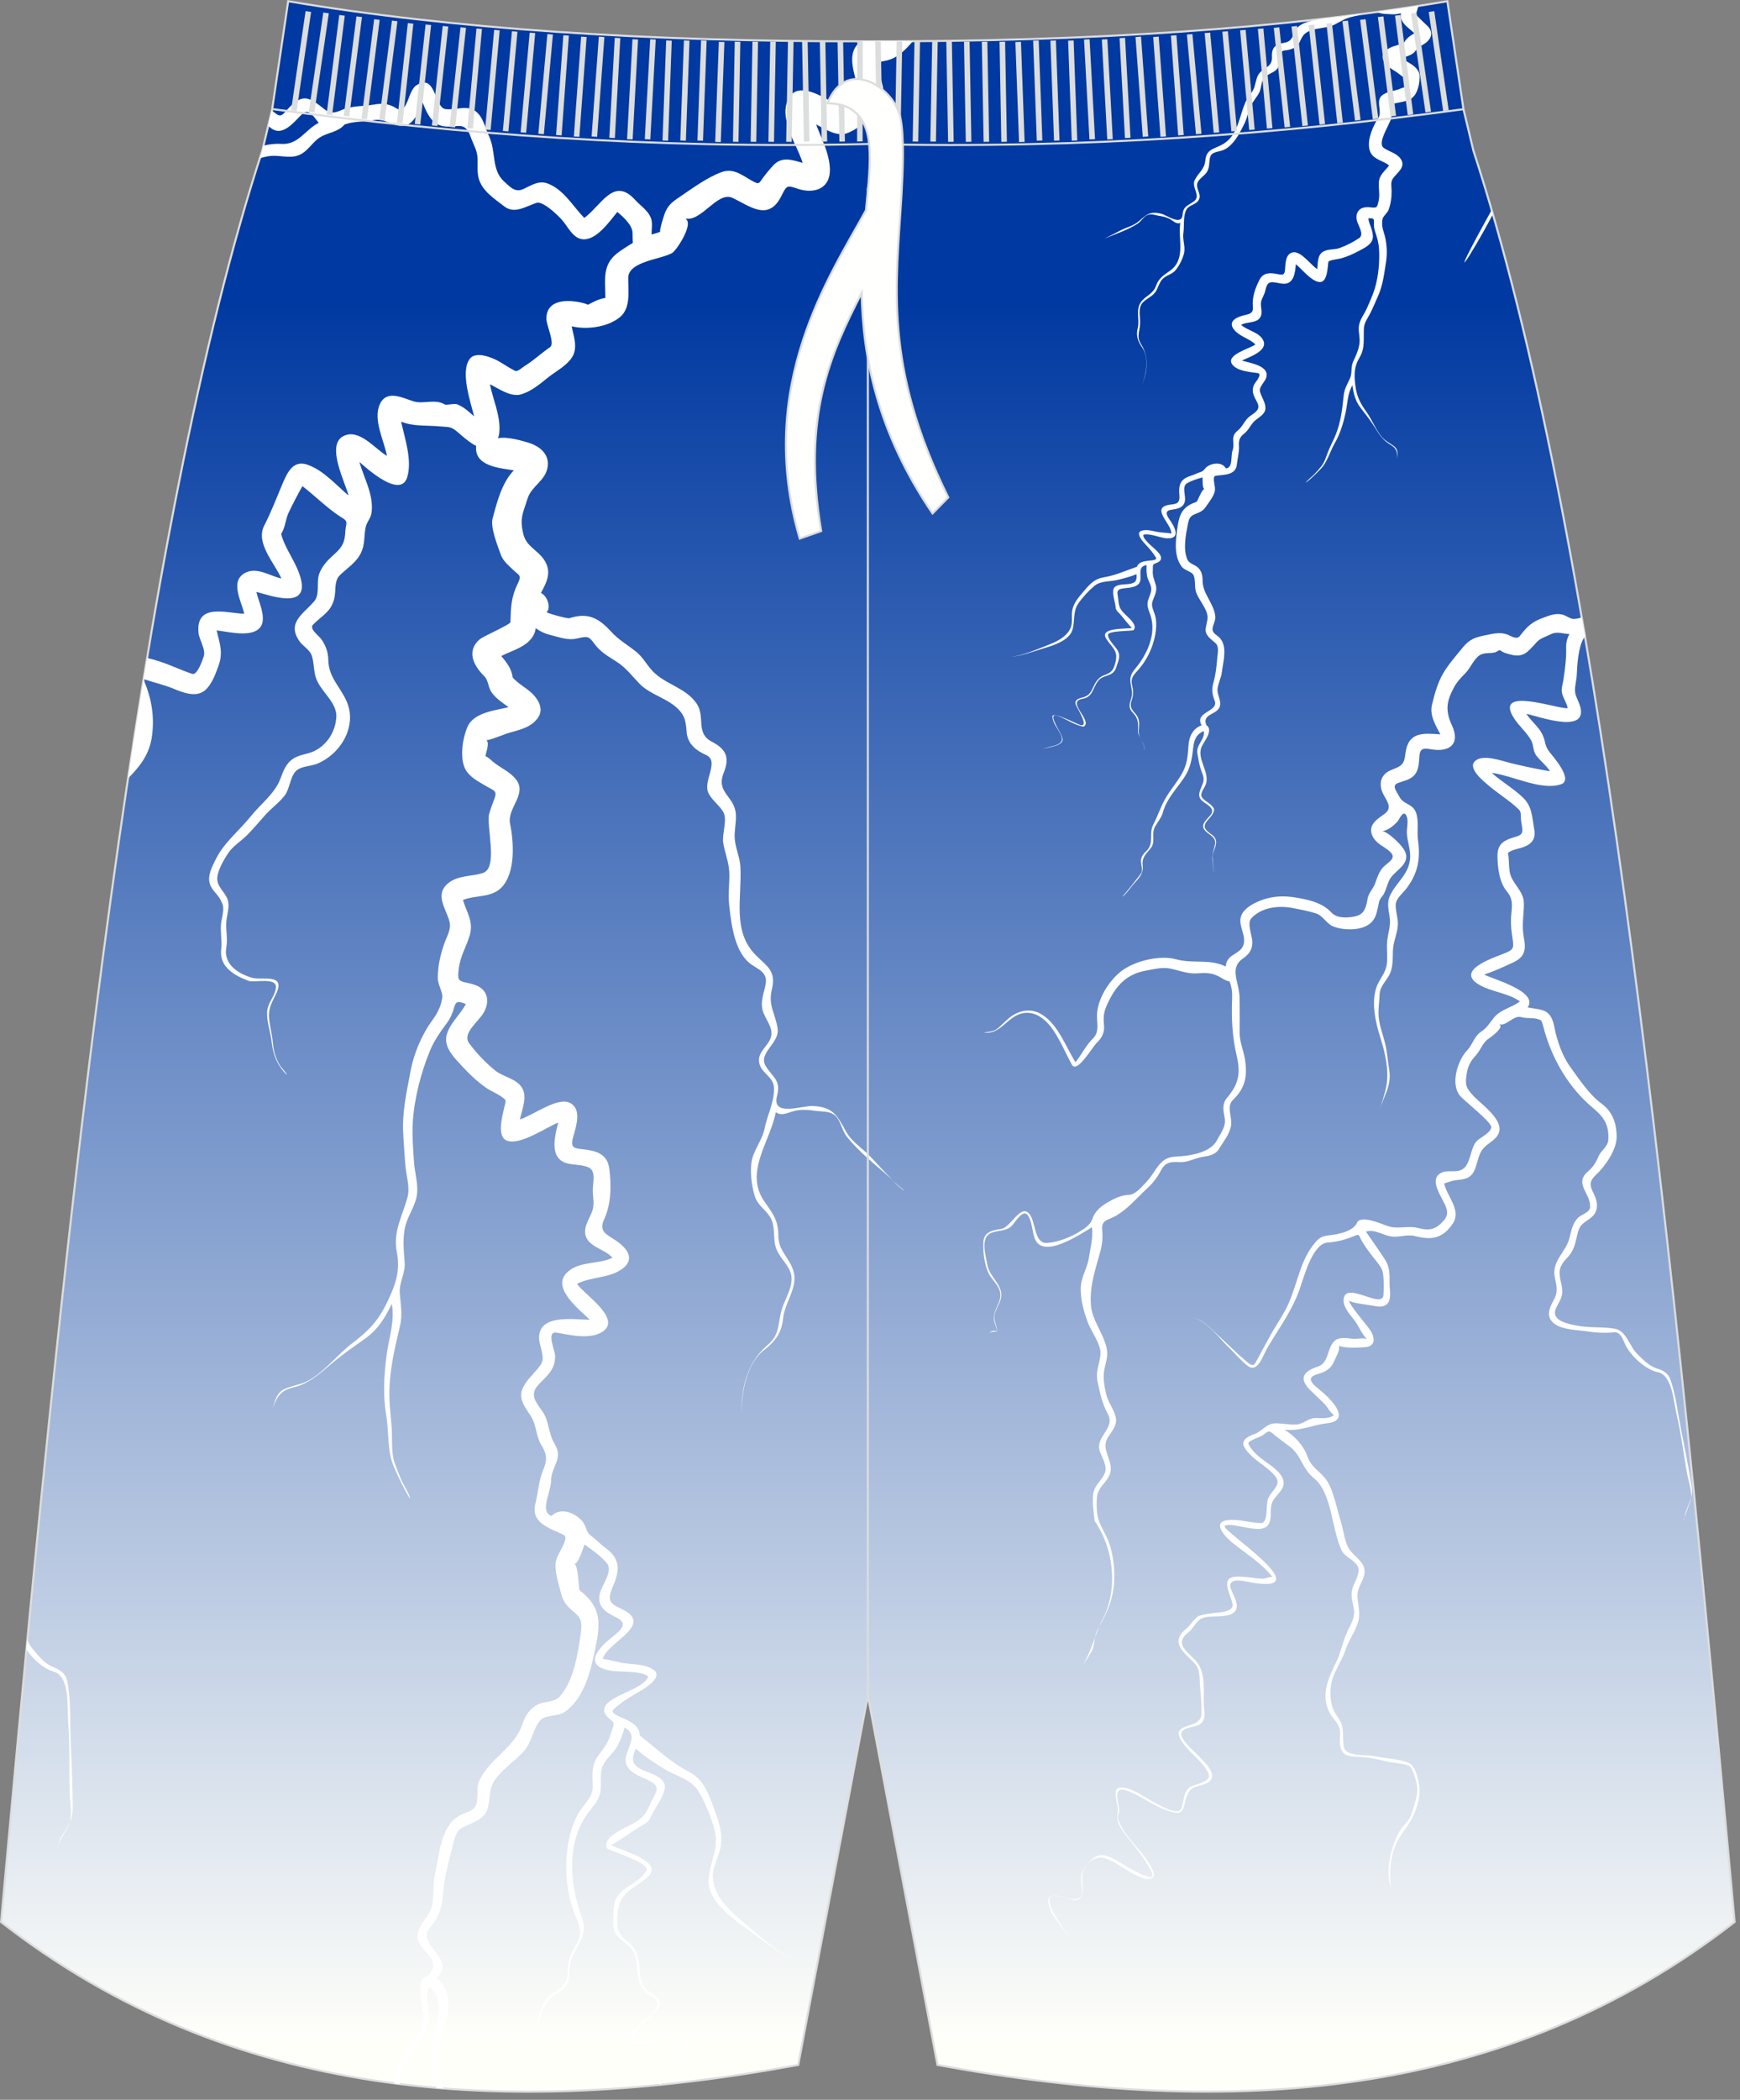 <?xml version="1.0" encoding="utf-8"?>
<!-- Generator: Adobe Illustrator 16.0.0, SVG Export Plug-In . SVG Version: 6.00 Build 0)  -->
<!DOCTYPE svg PUBLIC "-//W3C//DTD SVG 1.1//EN" "http://www.w3.org/Graphics/SVG/1.1/DTD/svg11.dtd">
<svg version="1.1" id="图层_1" xmlns="http://www.w3.org/2000/svg" xmlns:xlink="http://www.w3.org/1999/xlink" x="0px" y="0px"
	 width="340px" height="410px" viewbox="0 0 340 410" enable-background="new 0 0 340 410" xml:space="preserve">
<rect width="100%" height="100%" fill="#808080" stroke="none"/>
<linearGradient id="SVGID_1_" gradientUnits="userSpaceOnUse" x1="169.539" y1="348.913" x2="169.539" y2="9.265" gradientTransform="matrix(1 0 0 -1 0.04 407.842)">
	<stop  offset="0" style="stop-color:#0039A1"/>
	<stop  offset="1" style="stop-color:#FFFFFA"/>
</linearGradient>
<path fill="url(#SVGID_1_)" stroke="#DCDDDD" stroke-width="0.4" stroke-miterlimit="22.926" d="M285.97,21.34l1.78,7.42l0.15,0.62
	c0,0,0,0.01,0,0.01c24.15,74.1,37.89,201.84,50.22,336.78l0.83,9.11c-44.78,34.83-98.29,38.47-155.77,27.91l-13.6-72.15l-13.6,72.15
	C98.5,413.76,44.99,410.12,0.21,375.29l0.83-9.11C13.37,231.23,27.1,103.49,51.26,29.4c0,0,0-0.01,0-0.01l0.15-0.62l1.77-7.42
	l0-0.01l3.13-21.1c31.77,5.38,69.7,7.9,113.26,7.83c43.55,0.07,81.49-2.45,113.25-7.83L285.97,21.34L285.97,21.34z"/>
<g>
	<g>
		<path fill="#FFFFFF" d="M127.31,45.79c0.02-0.89,0.15-1.82,0.04-2.59c-0.27-1.85-2.17-2.95-3.27-4.2
			c-4.14-4.54-6.52,1.03-9.9,3.55c-2.22-2.24-3.99-5.49-7.09-6.69c-1.79-0.7-3.17,0.29-4.8,1.04c-1.68,0.77-2.6-0.4-3.81-1.49
			c-2.49-2.25-1.51-5.79-2.91-8.79c-0.1-0.22-0.2-0.44-0.29-0.67c-1.27-0.1-2.54-0.21-3.8-0.32c0.18,0.29,0.35,0.67,0.51,1.14
			c0.43,1.28,1.18,2.44,1.3,3.82c0.12,1.39-0.12,2.8,0.23,4.17c0.64,2.54,3.17,4.09,5.02,5.54c2,1.56,4.21-0.01,6.29-0.69
			c1.25-0.4,4.04,2.29,4.94,3.28c1.2,1.33,2.22,3.8,4.26,3.84c2.63,0.06,5.06-3.47,6.6-5.35c1.09,0.92,2.92,2.54,2.96,4.04
			c0.02,0.74,0.02,1.39,0.07,2.02c-0.85,0.48-1.67,1.02-2.48,1.58c-2.34,1.6-2.99,3.34-2.95,6.12c0.02,1.01,0.03,2.02,0.06,3.03
			c-1.16,0.16-2.38,0.78-3.42,1.35c0.04-0.23-8.03-2.63-8.11,2.65c-0.02,1.35,1.75,4.91,0.72,5.61c-1.72,1.18-3.18,2.6-4.97,3.69
			c-0.44,0.27-1.39,1.2-1.87,0.94c-1.13-0.56-2.16-1.29-3.26-1.91c-1.21-0.67-4.37-2-5.56-0.46c-1.97,2.53,0.2,8.64,0.82,11.26
			c-1.02-0.9-2.04-1.87-3.33-2.36c-0.6-0.23-2.03,0.26-2.44,0.01c-1.88-1.1-4.15-0.01-6.02-0.57c-1.96-0.58-5.27-2.45-6.63,0.55
			c-1.38,3.05,0.86,7.15,1.39,10.08c-2.33-1.31-5.42-5.48-8.56-3.83c-3.39,1.78,0.47,9.16,1.06,11.58c-2.5-2.11-4.8-4.83-7.92-5.98
			c-2.78-1.03-3.94,1.21-4.97,3.64c-1.14,2.71-2.26,5.63-3.6,8.23c-1.76,3.4,2.14,7.43,3.36,10.31c-2.08-0.45-4.57-2.18-6.78-1.24
			c-3.55,1.51-0.96,5.74-0.48,8.12c-3.26-0.06-9.51-2.24-8.93,3.71c0.14,1.45,1.49,3.27,1.01,4.66c-0.31,0.9-1.28,3.67-2.24,3.37
			c-2.21-0.69-5.69-2.48-8.81-3.09c-0.23,1.36-0.45,2.72-0.68,4.1c1.92,0.66,3.83,1.07,5.73,1.84c1.76,0.72,4.48,1.88,6.25,0.36
			c1.33-1.14,2-3.05,2.6-4.66c1.02-2.76,0.29-4.37-0.32-7.04c2.05,0.24,4.64,0.9,6.73,0.42c4.11-0.95,1.58-5.51,1.03-7.94
			c2.53,0.64,10.06,3.48,8.75-2.3c-0.74-3.28-3.03-5.78-3.91-9c0.83-1.29,0.85-2.89,1.5-4.25c0.8-1.67,1.75-3.48,2.66-5.1
			c2.19,1.69,4.17,3.65,6.41,5.27c0.49,0.36,0.99,0.7,1.51,1.01c1.12,0.69,0.54,1.14,0.48,2.43c-0.11,2.3-0.57,3.16-2.25,4.66
			c-1.18,1.05-2.28,2.19-2.86,3.73c-0.62,1.63,0.19,3.98-0.97,5.37c-2.06,2.44-5.42,4.13-2.93,7.77c0.75,1.1,2.11,1.66,2.5,3.04
			c0.41,1.41,0.29,2.91,0.81,4.32c0.92,2.54,4.06,4.63,3.93,7.43c-0.14,2.88-1.85,5.58-4.42,6.75c-1.29,0.59-2.7,0.61-3.94,1.39
			c-1.56,0.99-2,2.51-2.65,4.16c-1.08,2.72-3.87,4.84-5.65,7.07c-2.26,2.82-5.23,5.13-6.87,8.39c-0.71,1.41-1.68,3.21-1.2,4.82
			c0.42,1.43,1.77,2.19,2.28,3.57c0.75,1.15,0.1,2.85-0.06,4.11c-0.21,1.71,0.21,3.4,0.01,5.17c-0.4,3.45,2.63,5.11,5.29,6.12
			c1.22,0.46,5.74-0.83,5.4,1.46c-0.2,1.35-1.19,2.44-1.57,3.73c-0.56,1.9,0.47,4.5,0.69,6.4c0.33,2.79,1,4.79,3.01,6.77
			c0.08-0.22-1.09-1.43-1.26-1.69c-0.9-1.38-1.34-2.99-1.48-4.67c-0.14-1.67-0.64-3.25-0.74-4.93c-0.11-1.84,0.7-3.05,1.45-4.66
			c1.83-3.96-2.94-2.42-4.83-3.01c-2.69-0.83-5.55-2.6-4.96-5.93c0.31-1.75-0.13-3.26,0-4.97c0.1-1.44,0.71-2.88,0.28-4.29
			c-0.43-1.4-1.83-2.31-2.03-3.8c-0.21-1.57,1.27-4.06,2.12-5.33c0.95-1.43,2.51-2.33,3.7-3.53c1.26-1.27,2.41-2.66,3.61-4
			c1.17-1.29,2.72-2.38,3.76-3.77c1.04-1.39,1.06-4.08,2.52-5.02c1.12-0.72,2.64-0.65,3.85-1.16c1.37-0.58,2.64-1.48,3.68-2.6
			c2.36-2.52,3.43-6.14,2.11-9.35c-1.21-2.94-3.6-4.8-3.67-8.23c-0.03-1.61-0.47-2.8-1.33-4.07c-0.52-0.76-2.47-2.05-1.65-2.89
			c1.85-1.88,3.75-2.58,4.23-5.56c0.22-1.37-0.07-3.03,1.02-4.1c1.44-1.4,3.19-2.45,4.11-4.34c0.78-1.6,0.59-3.18,0.88-4.86
			c0.23-1.28,1.06-1.76,1.21-3.15c0.37-3.48-1.51-6.59-2.4-9.76c1.37,1.22,8.02,7.25,9.34,3.01c1.03-3.33-0.49-7.69-1.18-10.87
			c2.43,0.99,5.05,0.67,7.63,0.93c1.64,0.16,2.04-0.06,3.33,1.04c0.98,0.84,1.95,1.71,3.04,2.4c0.21,0.13,0.43,0.25,0.65,0.34
			c-0.02,0.24-0.02,0.51,0,0.8c0.27,3.34,5.04,3.58,7.37,4c-2.33,2.38-3.29,6.2-4.15,9.4c-0.47,1.74,0.99,5.31,1.57,6.97
			c0.46,1.33,1.5,2.13,2.44,3.05c1.13,1.1,1.73,1,0.95,2.59c-1.33,2.71-1.38,4.58-1.47,7.61c0.09,0.44-5.28,2.74-6.03,3.39
			c-2.66,2.31-1.1,5.17,0.85,7.11c0.97,0.96,0.75,2.22,1.55,3.3c0.87,1.18,2.12,1.99,3.27,2.81c-2.47,0.64-6.78,0.98-8.03,3.84
			c-1.04,2.39-1.69,6.79-0.05,8.87c1.04,1.32,2.58,2.04,3.97,2.87c1.2,0.71,1.92,0.73,1.35,2.27c-0.36,1-0.77,1.98-1.04,3.01
			c-0.61,2.33,1.84,10.53-1.21,11.52c-2.21,0.71-4.91,0.43-6.83,2.03c-2.68,2.23-0.33,5.03,0.29,7.47c0.38,1.51-0.49,2.81-0.99,4.22
			c-0.79,2.21-1.31,4.52-1.3,6.86c0,1.07,1,2.86,0.9,3.64c-0.23,1.77-0.97,3.18-2,4.59c-1.99,2.72-3.58,6.44-4.2,9.78
			c-0.78,4.22-1.74,8.29-1.44,12.56c0.16,2.15,0.24,4.32,0.47,6.46c0.2,1.84,0.85,3.87,0.35,5.74c-0.98,3.61-2.86,6.7-2.09,10.62
			c0.72,3.64-0.2,6.34-1.81,9.71c-1.82,3.81-3.65,5.68-6.92,8.17c-2.93,2.23-5.83,6.08-9.1,7.54c-1.34,0.6-2.79,0.76-4.12,1.38
			c-1.55,0.73-1.8,2.25-2.32,3.76c1.03-2.62,1.64-3.49,4.31-4.15c2.51-0.62,4.58-2.29,6.55-4.01c2.22-1.94,4.56-3.56,6.96-5.25
			c2.71-1.91,4.02-4,5.48-6.99c0.61,3.45-0.56,6.58-1.02,10.03c-0.52,3.92-0.73,7.87-0.07,11.72c0.54,3.16,0.17,6.97,1.43,9.9
			c0.95,2.2,1.98,4.41,3.23,6.42c0.16-0.4-1.45-3.07-1.66-3.55c-0.49-1.17-0.99-2.35-1.39-3.56c-0.59-1.77-0.44-3.88-0.5-5.74
			c-0.07-2.32-0.44-4.6-0.49-6.93c-0.1-4.82,0.96-9.32,2.08-14c0.53-2.23,0.09-4.24-0.06-6.45c-0.13-1.99,1.1-3.78,0.96-5.86
			c-0.16-2.31-0.39-4.04-0.03-6.38c0.39-2.48,1.8-4.06,2.33-6.36c0.52-2.26-0.33-4.71-0.48-6.95c-0.17-2.54-0.38-5.2-0.23-7.76
			c0.26-4.5,1.63-9.81,3.37-13.98c0.83-2,2.06-3.73,3.34-5.45c0.64-0.86,1.07-1.88,1.35-2.92c0.4-1.5,0.97-1.19,2.3-0.73
			c-1.06,2.13-3.21,3.78-3.77,6.17c-0.54,2.35,1.56,4.35,2.9,5.83c1.51,1.66,3.24,3.3,5.09,4.54c0.66,0.44,3.68,1.78,3.56,2.47
			c-0.31,1.79-2.12,6.95,0.37,7.72c2.66,0.82,7.45-2.6,9.92-3.57c-0.84,3.13-1.75,7.26,2.04,8.03c1.22,0.25,2.53,0.21,3.71,0.65
			c1.75,0.65,0.98,3.01,0.99,4.55c0.01,1.86,0.48,2.73-0.29,4.53c-0.51,1.16-1.32,2.45-1.21,3.77c0.23,2.75,3.91,3.1,5.34,4.86
			c-2.78,1.38-6.79,0.56-9.07,3.09c-2.74,3.04,2.89,7.24,4.65,9.02c-2.91,0.01-10-1.25-9.92,3.58c0.02,1.44,1.26,3.72,0.4,5.07
			c-1.15,1.8-3.04,3.05-3.75,5.14c-0.65,1.89,0.86,3.61,1.77,5.06c1.12,1.8,0.94,3.84,2.04,5.63c1.12,1.82,1.16,2.9,0.31,4.95
			c-0.83,1.99-0.97,4.38-1.49,6.49c-0.96,3.9,3,4.79,5.57,6.11c1.12,0.57-1.18,3.62-1.42,4.68c-0.67,1.82,0.45,4.97,0.88,6.74
			c0.43,1.79,1.3,2.6,2.6,3.69c1.51,1.26,1.51,2.24,1.21,4.31c-0.56,3.84-1.33,8.9-3.94,11.98c-1.12,1.32-2.96,1-4.39,1.68
			c-1.59,0.76-2.51,2.22-3.06,3.9c-1.49,4.54-6.35,6.58-8.39,10.95c-0.6,1.28-0.24,2.9-0.49,4.25c-0.31,1.69-1.82,1.85-3.11,2.46
			c-3.94,1.84-4.25,7.81-5.08,11.62c-0.43,1.96-0.14,3.95-0.51,5.91c-0.39,2.06-2.06,3.17-2.7,5.08c-1.35,3.99,5.15,4.95,1.99,8.72
			c-3.13,0.96-0.99,6.24-0.98,8.1c0.02,4.63-5.84,7.64-5.81,12.21c0,0.24,0.03,0.52,0.08,0.81c0.35,0.04,0.69,0.09,1.04,0.13
			c-0.03-0.77-0.04-1.53,0.12-2.22c0.32-1.37,1.46-2.38,2.23-3.49c1.1-1.59,2.02-3.29,2.92-5c1.5-2.85-0.92-5.67,0.56-8.26
			c2.18,1.9,2.08,4.22,1.4,7.09c-0.92,3.92-1.45,6.99-0.49,10.91c0.14,0.58,0.3,1.15,0.46,1.72c0.44,0.04,0.88,0.07,1.33,0.11
			c-0.23-0.9-0.44-1.81-0.61-2.74c-0.68-3.74,0.07-6.76,1.11-10.39c0.9-3.16,0.71-6.41-1.86-8.45c4.15-3.79-4.05-6.41-1.33-9.72
			c1.66-2.01,2.4-3.67,2.58-6.32c0.2-3.07,0.94-5.83,1.7-8.81c0.35-1.37,0.66-3.77,2.05-4.5c1.83-0.96,4.51-1.5,5.07-3.96
			c0.52-2.29,0.15-3.9,1.74-5.88c1.54-1.91,3.59-3.25,5.23-5.05c1.65-1.79,1.74-4.22,3.2-6.03c0.91-1.13,3.5-0.77,4.78-1.65
			c3.8-2.6,5.09-7.86,5.97-12.14c0.92-4.43,1.41-7.65-1.94-10.74c-1.18-1.09-1.12-0.54-1.26-2.35c-0.03-0.37-0.25-3.88-0.89-3.68
			c0.9-0.1,1.7-2.98,2.04-3.82c1.5,1.06,3.11,2.18,4.33,3.6c1.4,1.63-1.04,4.34-1.38,6.17c-0.51,2.74,1.71,3.68,3.58,4.64
			c2.38,1.34-0.34,2.98-1.69,4.12c-2.94,2.49-4.39,5.11-0.14,6.04c2.14,0.46,5.94-0.1,7.75,1.19c-0.27,1.61-4.85,3.27-6.03,3.94
			c-0.93,0.53-2.56,1.31-2.57,2.63c-0.01,0.81,0.66,1.42,1.21,1.83c1.09,0.83,0.49,1.23,0.15,2.57c-0.54,2.08-1.48,3.03-2.68,4.74
			c-1.32,1.89-0.89,3.86-0.93,5.98c-0.04,1.91-1.53,3.1-2.49,4.56c-1.36,2.08-2.08,4.77-2.42,7.2c-0.62,4.41-0.13,9.11,1.47,13.14
			c0.79,1.99,1.58,3.51,0.32,5.6c-1.2,2.01-1.74,3.27-1.78,5.63c-0.03,2.03-0.96,2.88-2.58,3.85c-1.85,1.11-2.52,2.51-3,4.63
			c-0.38,1.68-0.89,2.58-2.06,3.75c-0.74,0.74-2.62,2.26-2.1,3.52c-0.56-1.91,3.4-4.13,3.98-5.83c1-2.93,1.25-4.46,4.02-6.03
			c3.16-1.79,1.41-4.44,2.73-7.13c1.56-3.19,2.97-4.32,1.63-8.02c-2.2-6.1-2.9-14.19,1.39-19.92c0.82-1.1,1.76-2.05,2.22-3.4
			c0.61-1.78-0.04-3.6,0.49-5.37c0.47-1.58,2.01-2.64,2.85-4c0.71-1.16,1.18-2.6,1.56-3.89c2.65,1.45,0.76,3.45,0.26,5.74
			c-0.55,2.52,2.28,3.6,3.97,4.35c3.28,1.46,1.94,2.21,0.71,5c-1.26,2.86-2.34,3.16-4.94,4.51c-1.17,0.61-4.35,2.15-3.4,4.02
			c0.94,0.61,8.32,2.82,7.69,4.23c-0.73,1.63-3.08,2.8-4.41,3.8c-2.34,1.78-2.01,3.78-2.08,6.6c-0.09,3.43,3.36,3.51,4.24,6.2
			c1.02,3.11-0.26,6.13,3.01,7.84c5.19,2.71-6.22,6.45-3.65,9.39c3.28,0.42,6.41-0.85,9.67-1c2.84-0.13,0.3,2.38-0.72,3.49
			c-1.11,1.19-2.49,2.19-3.41,3.56c-0.49,0.73-0.41,1.4-0.02,2.02l0.22-0.02c-0.46-0.78-0.41-1.69,0.64-2.88
			c1.55-1.75,4.01-3.11,4.91-5.43c0.73-1.87-8.81,0.04-10.03,0c-3.35-0.1,3.03-5.44,3.84-6.46c1.06-1.34,0.03-2.31-1.08-3
			c-1.82-1.15-2.27-2.17-2.46-4.44c-0.18-2.14-0.45-4.16-2.14-5.53c-2.15-1.74-2.5-2.74-2.18-5.73c0.46-4.29,2.85-4.47,5.74-6.93
			c3.85-3.27-5.47-5.36-7.08-6.43c0.23,0.17,4.82-3.01,5.31-3.31c0.75-0.45,1.99-0.95,2.36-1.82c0.77-1.81,2.31-3.63,2.8-5.49
			c0.77-2.35-2.36-3.18-3.82-3.81c-2.36-1.02-2.85-1.89-1.77-4.36c1.66,1.5,3.65,2.79,5.54,3.96c2.21,1.38,5.35,2.01,6.76,4.42
			c1.29,2.21,2.48,5.1,3.13,7.61c0.86,3.35-0.92,6.17-1.18,9.48c-0.35,4.35,4.83,7.82,7.82,9.96c2.77,1.99,5.71,4.44,8.85,5.76
			c-3.73-1.72-7.31-5.08-10.45-7.76c-3.4-2.89,1.09,0.93,0,0c-2.38-2.02-5.08-4.6-5.38-8.07c-0.19-2.23,1.06-3.94,1.47-6.06
			c0.43-2.21-0.09-4.37-0.83-6.37c-1.31-3.53-2.04-6.67-5.41-8.44c-3.67-1.93-6.35-4.58-9.55-7.07c0.03-1.8-1.7-2.63-3-3.25
			c-0.5-0.24-2.98-1.04-2.09-1.85c1.38-1.25,3.06-2.33,4.66-3.24c1.06-0.6,5.23-2.96,3.15-4.46c-1.5-1.04-3.44-1.03-5.19-1.22
			c-1.6-0.17-3.19-0.75-4.76-0.9c0.89-3.37,10.52-6.73,3.45-9.88c-2.33-1.04-2.5-1.86-1.4-4.4c1.42-3.29,1.27-5.36-1.49-7.39
			c-0.99-0.72-1.82-1.64-2.81-2.36c-1.09-0.81-0.8-1.61-1.59-2.68c-1.27-1.73-4.33-3.05-6.15-1.21c-2.39-0.82-0.09-4.75-0.1-6.77
			c0-2.93,2.52-4.38,0.68-7.36c-1.23-2-1-4.31-2.32-6.22c-1.31-1.9-2.69-3.34-0.72-5.38c1.63-1.7,3.2-2.87,3.16-5.54
			c-0.02-1.03-1.8-4.88,0.29-4.52c2.56,0.45,6.71,1.44,9.1-0.27c3.62-2.58-4-7.41-5.11-9.27c2.7-1.37,5.96-1.06,8.52-2.7
			c3.12-2,1.27-4.29-1.03-5.82c-1.77-1.18-3.3-1.66-2.17-4.13c1.39-3.05,1.4-6.58,0.98-9.84c-0.34-2.65-2.21-3.36-4.42-3.69
			c-2.32-0.34-3.35-0.02-2.58-2.69c0.63-2.17,1.6-5.35-0.73-6.48c-2.44-1.18-7.29,2.54-9.74,3.25c0.47-2.1,1.67-4.75,0.15-6.56
			c-1.29-1.54-3.48-1.77-5-3.01c-1.89-1.54-3.62-3.35-5.08-5.33c-1.36-1.85,1.7-4.08,2.77-5.79c1.11-1.78,1.15-3.94-0.66-5.11
			c-0.75-0.48-1.63-0.7-2.49-0.87c-1.89-0.36-1.85-0.71-1.63-2.71c0.28-2.51,1.43-4.19,2.13-6.52c0.82-2.75-0.59-4.52-1.31-6.94
			c2.38-0.98,5.56-0.4,7.53-2.44c2.82-2.93,2.39-8.94,1.68-12.43c-0.64-3.12,3.49-5.82,1.1-8.75c-1.2-1.47-2.97-2.17-4.4-3.34
			c-0.46-0.37-0.94-0.92-1.52-1.12c0.18-0.97,0.88-2.73,0.13-3.15c0.19,0.24,3.79-1.19,4.2-1.32c2.08-0.64,4.35-0.98,5.83-2.88
			c1.65-2.12-0.36-4.52-1.95-5.68c-1-0.73-2.05-1.4-2.88-2.34c-0.19-1.67-1.22-3-2.24-4.18c2.15-1.13,5.25-1.8,6.41-4.28
			c0.17-0.38,0.28-0.77,0.34-1.17c0.85,0.64,1.85,1.1,2.76,1.31c1.83,0.43,3.4,1.14,5.34,0.7c1.9-0.43,2.22-0.55,3.36,1.04
			c1.17,1.62,2.74,2.48,4.36,3.52c1.81,1.17,2.93,2.69,4.4,4.23c2.38,2.49,6.49,3.03,8.42,6c0.71,1.09,0.75,2.54,0.87,3.83
			c0.34,2.12,1.94,3.33,3.7,4.1c2.9,1.26-0.76,5.18,0.6,7.62c0.74,1.33,2.02,2.2,2.8,3.5c0.91,1.5-0.25,4.26,0.01,6.01
			c0.28,1.89,1.07,3.69,1.18,5.61c0.13,2.19-0.27,4.31-0.02,6.52c0.44,3.9,1.06,9.49,4.46,11.76c1.39,0.92,3.04,1.56,2.69,3.66
			c-0.31,1.86-1.1,3.38-0.58,5.28c0.43,1.58,2.07,3.25,1.64,5.03c-0.48,1.98-2.93,3.06-2.27,5.41c0.48,1.71,2.46,2.42,2.77,4.18
			c0.22,1.27-0.14,2.74-0.48,3.96c-0.4,1.43-0.99,2.86-1.27,4.32c-0.46,2.43-2.34,4.5-2.61,6.84c-0.23,2.05,0.06,4.51,0.65,6.43
			c0.58,1.88,2,2.53,2.97,4.06c0.96,1.5,0.71,3.31,0.94,5.04c0.32,2.41,2.03,3.49,2.96,5.51c1.14,2.49-0.89,5.21-1.58,7.57
			c-0.88,3-0.25,4.81-2.88,7.04c-3.89,3.3-5.15,8.44-4.96,13.43c-0.08-4.18,0.93-9.92,4.42-12.59c2.12-1.63,3.41-3.37,3.68-6.15
			c0.3-3.14,2.98-6.05,2.01-9.26c-0.82-2.73-2.96-3.83-2.95-7.02c0.01-2.93-1.21-4.38-2.73-6.57c-3.96-5.68,1.1-11.55,2.25-17.42
			c1.06,0.89,2.53,0.03,3.65-0.24c1.44-0.35,2.91-0.2,4.33,0.02c1.1,0.11,2.35,0.04,3.31,0.67c1.36,0.88,1.53,2.99,2.5,4.23
			c2.49,3.2,6.02,5.86,9,8.54c-1.42-1.41-2.79-2.87-4.14-4.35c-1.55-1.71-3.72-2.94-4.89-5.01c-0.79-1.4,1.06,1.87,0,0
			c-1.79-3.17-2.47-4.84-6.49-5.06c-2.12-0.12-8.16,2.24-7.04-1.99c0.81-3.08-0.84-3.57-2.21-5.82c-1.54-2.54,2.7-4.42,2.33-7.24
			c-0.38-2.93-1.9-4.5-1.14-7.65c0.9-3.73-0.9-4.51-3.11-6.73c-4.71-4.72-2.7-11.25-3.03-17.3c-0.1-1.85-0.95-3.56-1.1-5.42
			c-0.13-1.56,0.31-3.13,0.23-4.7c-0.2-3.74-3.99-4.23-2.38-8.23c1.31-3.25,0.2-4.73-2.38-6.08c-3.19-1.67-1.15-4.83-2.93-7.43
			c-2.13-3.12-6.18-3.73-8.62-6.36c-1.2-1.29-1.86-2.7-3.27-3.81c-1.63-1.29-3.37-2.29-4.8-3.85c-2.43-2.65-4.49-3.82-8.17-2.63
			c-0.38,0.12-4.39-0.98-4.44-1.19c0.9-0.79,0.17-3.2-1.12-3.73c1.2-2.22,2.2-4.21,0.57-6.57c-1.29-1.87-3.42-2.53-4-4.93
			c-0.75-3.1-0.11-3.98,0.83-6.96c0.74-2.34,3.27-3.36,3.85-5.81c0.65-2.75-1.48-4.41-3.67-5.08c-1.08-0.34-4.27-1.27-5.97-0.87
			c0.15-0.37,0.25-0.8,0.28-1.29c0.23-3.13-1.26-6.28-1.85-9.25c1.71,0.84,3.76,2.35,5.76,2.05c1.96-0.44,3.79-1.9,5.36-3.19
			c1.48-1.22,3.37-2.16,4.6-3.67c1.66-2.03,0.67-4.3,0.26-6.51c2.81,0.69,6.98,0.23,9.44-1.8c2.17-1.8,1.58-5.23,1.61-7.69
			c0.04-3.23,6.6-3.6,8.6-4.84c0.88-0.55,4.35-5.84,2.52-6.71c3.18,0.7,6.32-5.39,9.23-4.04c3.27,1.51,6.98,4.7,9.5-0.23
			c1.16-2.27,1.07-2.28,3.39-1.51c1.35,0.45,3.17,0.58,4.49-0.25c2.56-1.61,1.71-5.33,0.56-8.48c-1.9,0.02-3.8,0.03-5.69,0.04
			c0.58,1.3,1.15,2.53,1.48,3.61c-1.99-0.58-4.05-1.33-5.73,0.46c-0.66,0.71-1.28,1.45-1.87,2.23c-0.99,1.3-0.78,1.64-2.26,0.82
			c-1.97-1.09-3.63-2.59-6.03-1.7c-2.83,1.05-5.73,3.2-8.26,4.91c-1.41,0.95-2.26,1.63-2.86,3.3c-0.07,0.2-1.06,3.26-0.82,3.43
			C128.43,45.49,127.86,45.62,127.31,45.79L127.31,45.79z M55.88,21.68c1.11,0.15,2.22,0.29,3.33,0.44
			c-0.03,0.02-0.06,0.05-0.09,0.08c-1.23,1.14-2.36,2.71-3.97,3.24c-1.13,0.38-1.99-0.17-2.74-0.88l0.71-2.98
			c0.25,0.19,0.49,0.38,0.74,0.57C54.77,22.87,55.15,22.51,55.88,21.68L55.88,21.68z M60.92,22.34c3.59,0.46,7.2,0.89,10.83,1.3
			c-1.48,0.15-2.87,0.12-4.42,0.67c-1.26,1.5-3.16,1.53-4.7,2.44c-1.4,0.83-2.24,2.4-3.64,3.25c-1.92,1.15-3.97,0.29-5.98,0.44
			c-0.75,0.06-1.5,0.24-2.24,0.47c0.16-0.5,0.32-1.01,0.48-1.5c0,0,0-0.01,0-0.02l0.15-0.62l0.08-0.33
			c1.09-0.26,2.22-0.42,3.43-0.34c3.43,0.21,4.56-2.63,7.37-4.13C61.87,23.52,61.42,22.81,60.92,22.34L60.92,22.34z M76.6,24.17
			c0.58,0.22,1.18,0.41,1.86,0.41c0.31,0,0.6-0.04,0.85-0.12C78.41,24.37,77.5,24.27,76.6,24.17L76.6,24.17z M5.16,322.11
			c1.38,1.96,3.43,3.75,5.21,4.23c3.42,0.93,2.71,7.04,2.95,9.98c0.38,4.59,0.15,9.23,0.29,13.84c0.06,1.87,0.51,3.99,0,5.85
			c-0.15,0.56-2.7,4.55-2.4,4.74c0.58-3,3.02-4.19,3-7.58c-0.02-4.27-0.18-8.53-0.38-12.79c-0.18-3.89,0.07-8.18-0.66-11.98
			c-0.32-1.67-1.35-2.3-2.76-2.88c-1.81-0.74-2.91-2.22-4.15-3.72c-0.38-0.46-0.67-1-0.93-1.57L5.16,322.11L5.16,322.11z
			 M25.03,151.97c0.99-6.55,1.99-12.98,3.02-19.29c1.51,3.58,2.18,6.97,1.65,11.04C29.23,147.31,27.27,149.73,25.03,151.97
			L25.03,151.97z M176.71,232.4C176.83,232.26,176.83,232.26,176.71,232.4L176.71,232.4z M176.71,232.4
			c-0.14,0.16-1.14-0.74-2.33-1.92C175.71,231.67,176.66,232.47,176.71,232.4z"/>
		<path fill="#FFFFFF" d="M291.47,41.01c-9.41,16.95-4.38,9.61,0.24,0.83L291.47,41.01L291.47,41.01z M309.07,120.58
			c-0.65,0.15-1.28,0.32-1.7,0.27c-0.68-0.09-1.38-0.68-2.09-0.85c-1.35-0.31-2.46,0.16-3.71,0.61c-2.24,0.82-3.14,1.68-4.58,3.56
			c-0.62,0.81-1.69,0.02-2.45-0.27c-1.39-0.53-2.78-0.16-4.14,0.11c-1.96,0.39-3.19,0.71-4.54,2.38c-1.29,1.6-2.81,3.29-3.86,5.08
			c-1.08,1.85-1.66,3.98-2.18,6.1c-0.52,2.08,0.7,4.04,1.63,5.82c-3.35-0.23-6.28-0.56-6.82,3.71c-0.25,2.41-0.94,2.49-2.91,3.31
			c-1.97,0.82-2.46,2.81-1.32,4.84c0.87,1.55,1.6,2.61,0.1,3.7c-1.34,0.98-3.29,2.09-2.33,4.25c0.67,1.52,2.3,2.06,3.42,3.08
			c1.56,1.43-0.62,2.13-1.54,3.31c-0.68,0.87-0.99,1.94-1.38,2.98c-0.39,1.04-1.22,1.75-1.43,2.87c-0.35,1.93-0.65,3.16-2.63,3.53
			c-1.34,0.25-3.33,0.39-4.41-0.76c-1.75-1.85-3.91-2.37-6.2-2.82c-2.12-0.42-4.3-0.54-6.37,0.02c-1.67,0.45-4.65,1.64-5.17,3.65
			c-0.47,1.81,1.1,3.63,0.52,5.43c-0.62,1.94-3.3,1.69-3.46,4.23c-3.09-1.54-6.43-0.51-9.66-1.4c-3.13-0.86-7.76,0.22-10.4,2.05
			c-2.4,1.67-4.8,5.18-5.08,8.41c-0.16,1.79,0.59,3.62-0.81,4.98c-1.37,1.34-2.21,3.17-3.43,4.65c-1.96-3.2-3.53-7.69-6.88-9.51
			c-1.74-0.94-3.73-0.67-5.32,0.32c-1.05,0.66-1.88,1.61-2.8,2.44c-0.9,0.81-1.81,0.79-2.9,0.91c3.05,0.63,4.52-2.91,7.29-3.65
			c2.57-0.69,4.7,0.94,6.24,3.17c1.46,2.12,2.44,4.54,3.69,6.81c0.99,1.79,4.01-3.48,4.85-4.28c1.02-0.97,1.58-2.02,1.41-3.57
			c-0.21-1.93,0.13-2.94,0.94-4.58c1.72-3.49,3.83-5.36,7.46-5.99c1.51-0.26,2.97-0.67,4.53-0.36c1.79,0.36,3.41,1.07,5.24,0.94
			c1.69-0.12,3.04-0.16,4.58,0.77c0.56,0.34,1.17,0.71,1.8,0.81c0.44,1.13,0.54,2.2,0.49,3.4c-0.16,3.84,0.03,7.41,0.91,11.17
			c0.86,3.69,0.2,5.65-1.96,8.22c-0.91,1.09-0.69,2.37-0.42,3.75c0.35,1.77-0.71,2.96-1.44,4.38c-1.35,2.65-5.57,3.15-8.2,3.28
			c-3.19,0.15-3.63,2.84-5.63,4.93c-0.93,0.98-2.22,2.55-3.5,2.55c-1.44,0-2.96,0.79-4.18,1.51c-1.15,0.68-2.35,1.62-2.82,3.02
			c-0.45,1.35-1.51,1.99-2.74,2.74c-1.74,1.06-4.21,1.99-6.22,2.11c-2.27,0.14-2.19-3.39-3.05-5.08c-1.72-3.37-3.81,1.88-5.72,2.29
			c-1.6,0.34-3.52,0.44-3.64,2.62c-0.11,2.11,0.27,5.35,1.63,7.05c1.27,1.58,2.23,2.7,1.38,4.78c-0.38,0.94-0.91,1.81-0.96,2.88
			c-0.04,0.99,0.58,1.75,0.59,2.7c-0.8-0.24-1.07-0.01-1.7,0.47c0.63-0.48,1.07-0.27,1.75-0.46c0.02-1.16-0.77-2.1-0.49-3.29
			c0.25-1.03,0.86-1.9,1.17-2.9c0.82-2.7-2.14-4.26-2.58-6.77c-0.36-2.06-1.49-5.51,0.93-6.33c1.49-0.51,3.03-0.23,4.1-1.6
			c0.44-0.55,1.96-2.95,2.82-1.83c0.91,1.18,0.88,3.25,1.42,4.63c1.63,4.17,9.12-1.05,11.17-2.23c0.23,2.13-0.29,3.94-0.61,6
			c-0.35,2.2-1.62,3.76-1.6,6.14c0.02,2.22,0.64,4.43,1.42,6.5c0.65,1.73,2.67,4.37,2.45,6.26c-0.24,2.07-1.01,3.2-0.53,5.44
			c0.5,2.34,0.85,4.03,1.98,6.13c1.55,2.86-2.62,4.39-1.56,7.34c0.47,1.3,1.52,2.84,0.94,4.23c-0.66,1.56-2.06,2.29-2.27,4.15
			c-0.19,1.67,0.13,3.49,0.3,5.17c1.23,1.78,2.15,3.79,2.71,5.9c1.17,4.38,0.92,9.31-1.09,13.18c-1.67,3.22-2.23,6.59-4.31,9.58
			c0.72-1,1.42-2.04,2.05-3.11c0.76-1.3,0.48-3.1,1.26-4.44c1.95-3.38,3.28-6.41,3.23-10.62c-0.02-1.86-0.29-3.74-0.8-5.54
			c-0.52-1.83-1.58-3.26-2.22-4.99c-0.47-1.26-0.51-3.27-0.38-4.59c0.19-1.95,1.7-2.68,2.43-4.29c1.19-2.66-1.94-4.91-0.23-7.51
			c0.66-1,1.71-2.19,1.52-3.56c-0.23-1.68-1.5-3.05-1.9-4.71c-0.38-1.58-0.69-3.32-0.37-4.91c0.3-1.5,0.79-2.6,0.43-4.21
			c-0.69-3.05-3.02-5.54-3.08-8.77c-0.18-3.49,0.93-6.65,1.82-9.9c0.41-1.52,0.54-2.74,0.4-4.31c-0.19-2.1,1.21-1.92,2.66-2.78
			c2.54-1.5,3.95-3.36,6.1-5.34c1.08-0.99,1.95-2.06,2.65-3.4c0.93-1.8,1.92-1.83,3.76-1.76c1.61,0.07,2.83-0.75,4.36-1
			c1.3-0.21,2.68-0.4,3.39-1.73c0.83-1.34,1.9-2.63,2.24-4.26c0.36-1.73-0.99-3.82,0.42-5.18c2.27-2.2,2.86-4.38,2.33-7.85
			c-0.27-1.77-1.06-3.42-1.05-5.23c0.01-2.27,0.03-4.54-0.01-6.81c-0.06-3.1-2.11-5.78,0.65-7.69c1.14-0.79,1.91-1.73,1.84-3.32
			c-0.05-1.26-1.1-3.56-0.18-4.55c2.02-2.19,5.41-2.52,8.14-1.98c1.47,0.29,3.08,0.59,4.51,1.05c1.31,0.42,2.03,2,3.3,2.52
			c2.19,0.89,6.19,0.93,7.77-1.09c0.79-1.01,0.94-2.42,1.22-3.68c0.15-0.69,0.72-1.11,1.01-1.7c0.46-0.93,0.64-2.02,1.19-2.89
			c1.08-1.71,4.27-2.96,2.69-5.61c-0.65-1.1-3.02-3.38-4.2-3.62c1.07-0.19,2.06-0.98,2.82-1.77c0.44-0.46,1.2-2.51,1.83-1.27
			c0.4,0.8,0.17,1.97,0.11,2.8c-0.13,1.77,0.69,3.47,0.64,5.24c-0.1,3.45-2.84,4.99-4.03,7.77c-0.52,1.21-0.2,2.61,0,3.89
			c0.3,1.89-0.34,3.16-0.48,4.96c-0.12,1.48,0.14,2.99-0.08,4.46c-0.26,1.73-1.5,2.87-2.03,4.46c-1.03,3.05-0.13,6.91,0.83,9.92
			c0.9,2.84,1.64,6.14,1.17,9.08c-0.29,1.77-0.95,3.36-1.34,5.07c0.66-2.88,2.4-4.74,1.85-8.05c-0.3-1.77-0.39-3.57-0.84-5.32
			c-0.43-1.64-1.04-3.25-1.21-4.95c-0.14-1.4,0.14-3.02,0.19-4.44c0.05-1.71,1.53-2.75,2.1-4.23c0.5-1.31,0.46-2.77,0.49-4.19
			c0.04-1.81,0.83-3.27,0.96-5.01c0.1-1.36-0.44-2.65-0.42-3.98c0.02-1.29,1.39-2.3,2.06-3.19c2.24-2.97,2.83-5.66,2.3-9.53
			c-0.22-1.62,0.14-3.25-0.24-4.86c-0.57-2.42-2.51-1.83-3.43-3.64c-0.5-1-1.54-2.12-0.27-2.61c1.34-0.52,2.89-0.67,3.65-2.17
			c0.48-0.95,0.49-2.04,0.57-3.11c0.12-1.8,1.18-1.48,2.62-1.27c3.15,0.47,5.45-1.01,3.74-4.7c-1.33-2.89-1.08-4.7,0.37-7.39
			c0.58-1.08,1.35-1.91,2.19-2.75c1.03-1,1.64-2.73,2.79-3.53c0.88-0.61,2.02-0.36,3-0.58c0.56-0.13,0.83-0.67,1.23-0.33
			c0.4,0.33,0.97,0.48,1.44,0.62c3,0.92,3.69-0.34,5.59-2.36c0.68-0.73,1.85-1.06,2.71-1.49c1.26-0.63,2.34-0.07,3.63-0.04
			c-0.42,0.79-0.68,1.67-0.64,2.67c0.07,2.1-0.25,4.38-0.56,6.45c-0.11,0.71-0.38,1.38-0.29,2.13c0.14,1.16,0.97,2.08,1.15,3.23
			c-1.85,0.23-14.4-4.37-10.57,1.83c0.99,1.61,2.54,2.83,3.45,4.48c0.54,0.98,0.24,2.03,1.1,3.08c0.82,1.01,1.87,1.81,2.57,2.93
			c-2.52-0.43-5.03-0.96-7.53-1.56c-1.78-0.43-5.7-1.93-7.19-0.37c-1.38,1.44,1.9,4.01,2.76,4.74c1.88,1.6,4.02,2.88,5.81,4.59
			c0.61,0.58,0.4,1.3,0.48,2.12c0.17,1.54,0.8,2.71-0.75,3.18c-2.07,0.63-3.88,1.08-3.85,3.84c0.03,2.23,0.35,5.13,1.81,6.88
			c1.47,1.76,0.95,3.17,0.84,5.27c-0.07,1.3,0.09,2.6,0.29,3.89c0.3,1.95,0.19,2.27-1.54,2.96c-2.01,0.82-10.04,3.36-4.79,6.24
			c2.43,1.34,5.5,1.52,7.78,3.15c-1.58,1.24-3.74,1.52-5.07,3.16c-0.94,1.16-1.34,1.98-2.6,2.82c-1.23,0.82-1.63,2.53-2.67,3.61
			c-1.75,1.81-3.29,6.41-1.42,8.78c0.79,1,6.36,5.28,6.17,6.24c-0.25,1.24-2.35,1.97-3.04,2.89c-1.08,1.43-1.02,4.15-2.45,5.18
			c-1.21,0.88-2.86,0.17-4.17,0.73c-2.21,0.95-0.86,3.43-0.04,5.02c0.82,1.59,1.67,2.89,0.45,4.31c-1.5,1.75-2.75,2.11-4.94,1.53
			c-2.08-0.55-3.94,0.25-5.93-0.36c-1.25-0.39-5.43-2.38-6.17-0.62c-0.65,1.53-3.49,2.17-5.13,2.35c-1.87,0.21-2.28,0.46-3.54,2.13
			c-2.7,3.59-3.16,8.65-5.34,12.6c-1.02,1.86-2.23,3.6-3.22,5.48c-0.64,1.2-1.29,2.4-1.95,3.59c-0.84,1.51-0.87,2.15-2.38,0.87
			c-1.88-1.59-3.65-3.4-5.48-5.06c-1.46-1.33-3.05-3.23-5.03-3.41c2.55,0.24,5.25,4.01,7.05,5.71c1.21,1.15,2.34,2.55,3.65,3.58
			c1.99,1.56,2.95-1.82,3.79-3.28c2.14-3.69,4.72-7.11,6.25-11.19c0.96-2.58,2.58-9.34,5.62-9.57c1.86-0.13,3.48-0.56,5.19-1.27
			c1.2-0.5,0.89-0.07,1.51,0.97c0.54,0.91,1.16,1.77,1.79,2.62c0.7,0.94,1.66,1.92,2.16,3.01c0.41,0.92,0.36,3.93,0.27,4.95
			c-0.26,2.79-7.47-2.9-7.78,0.81c-0.14,1.58,1.33,3.05,2.19,4.19c0.69,0.91,1.53,2.87,2.38,3.56c-0.71-0.29-2.11,0.03-2.86-0.06
			c-1.05-0.12-2.57-0.41-3.44,0.39c-1.69,1.56-0.98,4.5-3.66,5.17c-2.36,0.84-3.44,2.17-1.19,4.42c0.95,0.94,1.93,1.84,2.88,2.78
			c0.41,0.41,1.31,1.99,1.83,2.11c-0.98,0.89-2.52,0.56-3.72,0.61c-1.41,0.06-2.26,1.17-3.63,1.26c-1.37,0.09-2.76-0.24-4.14-0.22
			c-1.79,0.03-2.51,1.53-4.08,2.1c-1.01,0.37-2.83,1.11-1.94,2.6c0.73,1.22,1.83,2.1,2.91,2.93c1.09,0.82,2.23,1.62,3.11,2.71
			c1.31,1.62-0.62,2.68-1.37,4.26c-0.53,1.12,0.08,4.88-1.4,4.87c-2.23-0.02-4.49-0.88-6.72-0.54c-2.95,0.45-0.13,3.39,1.11,4.38
			c2.65,2.13,5.71,3.97,7.87,6.73c-0.43-0.22-1.55,0.35-2.06,0.31c-1.73-0.11-3.52-0.54-5.25-0.4c-3.06,0.23-0.79,3.58-0.52,5.43
			c0.22,1.5-2.94,1.56-3.73,1.67c-0.88,0.12-1.79,0.2-2.64,0.48c-1.11,0.37-1.6,1.65-2.5,2.39c-3.29,2.7-1.17,4.31,1.3,6.79
			c1.28,1.29,1.07,2.63,1.2,4.35c0.13,1.86,0.38,3.95,0.28,5.8c-0.18,3.03-6.34,1.35-3.83,5.24c1.4,2.16,3.67,3.56,4.99,5.79
			c1.45,2.46-2.68,2.29-3.77,3.44c-0.98,1.04-0.81,2.65-1.35,3.92c-0.63,1.46-4.31-0.75-5.39-1.3c-1.73-0.88-5.32-3.71-7.2-2.56
			c-0.68,1.43,0.43,3.02,0.19,4.51c-0.32,1.96,0.46,3.02,1.67,4.59c1.7,2.2,3.72,4.53,4.95,7.09c0.76,1.57-0.91,0.88-1.75,0.55
			c-1.69-0.68-3.33-1.71-4.9-2.67c-2.98-1.82-4.43-1.54-6.46,1.33c-1.04,1.47-0.55,2.86-0.47,4.6c0.1,2.26-2.48,1.48-3.75,1.09
			c-6.32-1.96,0.56,6.67,1.79,8.64c-1.08-1.82-5.21-5.97-4.58-8.32c0.37-1.39,4.02,0.2,4.9,0.29c2.9,0.29,1.13-3.91,1.9-5.73
			c0.86-2.04,2.68-3.12,4.69-2.29c2.02,0.83,3.79,2.29,5.75,3.25c0.76,0.37,1.63,0.74,2.46,0.62c1.73-0.25,0.51-2.04-0.17-3.17
			c-1.7-2.83-4.89-5.27-5.93-8.48c-0.21-0.65,0.23-1.2,0.2-1.83c-0.04-0.79-0.29-1.56-0.38-2.35c-0.22-2.12,1.24-1.72,2.58-1.13
			c2.53,1.11,4.77,2.83,7.41,3.69c2.14,0.7,2.76,0.62,3.27-1.75c0.39-1.81,1-2.77,2.69-3.15c8.19-1.83-5.9-8.66-3.09-10.82
			c1-0.77,2.4-0.52,3.4-1.29c1.23-0.94,0.66-2.63,0.64-4.02c-0.06-3.16,0.46-6.54-2.07-8.83c-1.95-1.77-3.32-3.15-0.96-4.97
			c0.93-0.71,1.59-2.27,2.57-2.72c1.1-0.51,2.47-0.36,3.66-0.46c0.95-0.08,2.22-0.13,2.89-0.94c1.02-1.24-0.45-3.25-0.82-4.53
			c-0.69-2.38,3.06-1.27,4.31-1.07c13.14,2.12-6.33-10.32-5.5-11.08c0.65-0.58,3.42,0.21,4.23,0.31c1.34,0.18,3.56,0.75,4.39-0.7
			c0.62-1.08,0.24-2.53,0.52-3.73c0.3-1.27,1.38-2.02,2.02-3.05c1.59-2.57-2.29-4.69-3.93-5.96c-1.02-0.8-2.05-1.72-2.61-2.98
			c0.1-0.64,2.46-1.29,2.93-1.68c1.21-1,1.17-0.8,2.3,0.11c0.98,0.79,2.01,1.5,2.99,2.27c2.14,1.67,2.37,4.32,4.61,6.08
			c2.4,1.87,3.16,6.02,3.85,8.96c0.41,1.72,0.79,3.48,1.54,5.09c0.62,1.33,2.23,1.74,3.03,2.92c0.84,1.25-0.34,3.04-0.76,4.16
			c-0.65,1.73-0.1,2.77,0.16,4.5c0.28,1.88-0.97,3.36-1.58,4.95c-0.66,1.71-1.07,3.55-1.84,5.2c-1.41,3.03-3.24,6.39-1.34,10.02
			c0.7,1.34,2.03,2.14,2.05,3.8c0.02,1.23-0.31,2.9,0.58,3.95c0.69,0.82,1.9,0.84,2.81,0.85c1.88,0.01,3.76,0.44,5.62,0.88
			c1.4,0.33,2.96,0.38,4.31,0.79c0.9,0.27,1.72,3.48,1.77,4.36c0.08,1.64-0.62,3.33-1.04,4.85c-0.46,1.65-1.71,2.4-2.51,3.78
			c-1.57,2.7-2.79,7.69-1.58,10.88c-0.32-2.32-0.2-5.07,0.49-7.25c0.79-2.51,2.17-3.8,3.41-5.93c0.98-1.69,1.83-4.28,1.64-6.36
			c-0.13-1.35-0.71-4.25-2.09-4.82c-1.97-0.82-4.53-0.83-6.6-1.3c-1.48-0.33-5.73,0.17-6.08-1.84c-0.41-2.37,0.31-3.81-1.28-5.92
			c-1.3-1.72-1.55-4.23-1.2-6.3c0.4-2.35,2.12-4.49,2.84-6.77c0.77-2.42,2.79-4.52,2.64-7.25c-0.06-1.07-0.32-2.13-0.35-3.2
			c-0.03-1.29,0.67-2.29,1.11-3.39c1.03-2.57-0.78-3.56-2.28-5.2c-1.35-1.47-1.46-4.06-2.05-5.9c-0.79-2.46-1.31-5.69-2.65-7.88
			c-1.15-1.87-3.11-2.62-3.86-4.8c-0.78-2.28-2.59-4.13-4.53-5.31c3.15,0.36,5.34-0.91,8.38-1.25c4.34-0.49,1.45-3.94-0.57-5.75
			c-1.6-1.44-4.36-3.03-1.19-3.89c1.29-0.35,2.41-0.95,3-2.29c0.3-0.67,1.34-2.42,1.02-3.22c1.06,0.55,3.98,0.39,5.13,0.29
			c2.06-0.17,1.98-1.77,1-3.32c-0.48-0.77-4.41-5.3-4.1-5.78c0.29,0.49,4.15,0.89,4.69,1.01c2.64,0.59,3.52-0.45,3.25-3.16
			c-0.23-2.26,0.34-3.85-1.01-5.94c-1.18-1.81-2.45-3.58-3.67-5.37c1.61-0.51,3.03,0.55,4.68,0.9c1.68,0.35,3.24-0.44,4.89-0.03
			c3.22,0.8,5.35,0.56,7.38-2.41c1.78-2.61-1.07-5.25-1.66-7.85c-0.03-0.02,1.67-0.56,1.92-0.6c1.62-0.25,3.09-0.11,3.94-1.87
			c0.54-1.12,0.69-2.42,1.23-3.55c0.6-1.27,1.85-1.84,2.81-2.74c3.03-2.84-2.26-6.33-4.13-8.3c-1.55-1.64-1.69-2.16-1.38-4.31
			c0.23-1.59,0.79-2.55,1.8-3.66c0.95-1.03,1.27-2.39,2.42-3.2c0.38-0.27,3.36-2.32,2.09-2.92c1.3,0.62,2.82-1.78,4.37-1.34
			c1.24,0.35,2.55-0.02,3.76,0.59c0.29,0,0.72,1.95,0.78,2.17c1.72,5.85,4.85,11.11,9.44,14.95c2.15,1.8,3.25,3.33,3,6.43
			c-0.17,1.21-1.4,1.91-1.86,2.98c-0.6,1.39-1.1,2.15-2.19,3.11c-2.59,2.29,0.56,4.13,0.51,6.7c0.15,1.07-1.58,1.6-2.16,2.08
			c-1.14,0.96-1.5,2.5-1.83,3.97c-0.66,2.94-3.61,4.59-2.89,7.91c0.3,1.39,0.61,2.59,0,3.89c-0.51,1.09-1.55,2.6-1.01,3.94
			c0.96,2.37,5.12,2.31,7.01,2.6c1.84,0.28,3.7,0.41,5.53,0.23c1.22-0.16,1.73,1.25,2.16,2.24c0.99,2.28,4.11,5.09,6.35,5.51
			c2.91,0.55,3.14,5.74,3.73,8.2c0.92,3.84,1.35,7.76,2.07,11.63c0.29,1.57,0.95,3.33,0.78,4.92c-0.05,0.48-1.6,4.01-1.33,4.16
			c0.07-2.56,1.91-3.73,1.44-6.58c-0.58-3.59-1.28-7.17-2-10.74c-0.66-3.26-1.03-6.89-2.12-10.03c-0.48-1.39-1.4-1.85-2.63-2.24
			c-1.57-0.5-2.67-1.67-3.87-2.85c-1.58-1.54-2.11-4.53-4.4-4.93c-2.45-0.43-4.93-0.12-7.4-0.61c-1.6-0.32-5.14-0.9-4.11-3.33
			c0.38-0.91,1.01-1.69,1.19-2.7c0.29-1.63-0.68-3.27-0.42-4.86c0.19-1.11,1.07-1.93,1.74-2.69c0.88-1,1.21-2.18,1.52-3.5
			c0.22-0.95,0.41-2.08,1.14-2.73c1.06-0.95,2.58-1.43,2.82-3.16c0.41-2.93-2.75-4.11-0.18-6.45c1.72-1.57,4.06-4.84,4.06-7.4
			c0-2.69-0.8-4.94-2.89-6.48c-2.47-1.8-4.39-4.76-6.21-7.26c-1.47-2.02-2.57-5.11-3.04-7.6c-0.72-3.84-2.38-3.38-5.25-3.98
			c2.19-3.11-6.82-5.52-8.49-6.4c1.87-0.62,3.85-1.52,5.64-2.36c2.13-1,2.61-2.24,2.13-4.74c-0.48-2.51-0.03-4.26-0.01-6.74
			c0.03-2.61-2.49-3.92-2.81-6.42c-0.15-1.16-0.07-2.34-0.31-3.49c0.69-0.55,1.59-0.73,2.41-0.95c1.69-0.47,3.14-1.35,2.74-3.57
			c-0.45-2.5-0.37-4.56-2.28-6.36c-1.88-1.77-4.11-3.03-6.02-4.75c3.84,0.44,9.68,3.55,13.53,2.22c2.44-0.84-1.41-5.24-2.18-6.2
			c-1.11-1.39-0.76-2.03-1.44-3.48c-0.76-1.6-2.22-2.59-3.14-4.07c1.92,0.35,11.18,3.81,10.64-0.74c-0.1-0.96-0.62-1.86-0.95-2.75
			c-0.5-1.33,0.08-2.71,0.14-4.1c0.09-2.1,0.3-5.37,1.33-7.12c0.1-0.17,0.21-0.34,0.32-0.51
			C309.47,122.91,309.27,121.74,309.07,120.58z"/>
		<path fill="#FFFFFF" d="M271.83,23.13c-0.47,1.54-2.77,4.84-1.42,5.77c1.06,0.73,2.58,1.03,3.32,2.17
			c1.04,1.59-0.77,2.65-1.56,3.8c-0.49,0.72-0.26,1.53-0.25,2.34c0.02,1.27-0.14,2.55-0.58,3.75c-0.2,0.55-1.08,1.31-1.17,1.73
			c-0.21,0.95-0.07,1.8,0.23,2.7c0.57,1.73,0.74,3.91,0.44,5.74c-0.37,2.3-0.61,4.56-1.58,6.71c-0.49,1.08-0.94,2.19-1.47,3.25
			c-0.45,0.92-1.19,1.85-1.27,2.9c-0.15,2.02,0.29,3.93-0.86,5.82c-1.07,1.76-1.08,3.3-0.84,5.31c0.27,2.26,0.91,3.53,2.22,5.35
			c1.17,1.63,2.02,4.1,3.52,5.39c0.61,0.53,1.37,0.85,1.97,1.39c0.7,0.63,0.55,1.46,0.55,2.32c-0.07-1.52-0.23-2.07-1.56-2.85
			c-1.24-0.73-2.05-1.94-2.8-3.15c-0.84-1.37-1.81-2.59-2.79-3.85c-1.11-1.44-1.43-2.73-1.66-4.51c-0.98,1.68-0.93,3.48-1.33,5.34
			c-0.45,2.11-1.08,4.18-2.16,6.05c-0.88,1.54-1.4,3.57-2.63,4.87c-0.92,0.98-1.9,1.94-2.96,2.77c-0.01-0.23,1.36-1.34,1.56-1.56
			c0.49-0.52,0.98-1.05,1.42-1.6c0.65-0.81,0.97-1.93,1.34-2.88c0.47-1.19,1.1-2.3,1.56-3.49c0.96-2.47,1.23-4.97,1.5-7.56
			c0.13-1.24,0.74-2.2,1.24-3.31c0.44-1,0.11-2.13,0.58-3.18c0.52-1.16,0.97-2.02,1.21-3.29c0.26-1.34-0.21-2.39-0.07-3.67
			c0.14-1.25,1.06-2.38,1.56-3.5c0.57-1.28,1.18-2.62,1.58-3.96c0.7-2.36,0.96-5.32,0.79-7.76c-0.08-1.17-0.42-2.26-0.79-3.36
			c-0.19-0.55-0.23-1.15-0.19-1.73c0.06-0.84-0.3-0.77-1.11-0.75c0.18,1.27,1.03,2.48,0.88,3.8c-0.15,1.3-1.66,1.99-2.67,2.53
			c-1.13,0.61-2.38,1.17-3.61,1.5c-0.44,0.12-2.33,0.31-2.4,0.68c-0.17,0.98-0.15,3.93-1.65,3.92c-1.6-0.02-3.55-2.57-4.71-3.48
			c-0.13,1.75-0.41,4.03-2.61,3.8c-0.71-0.07-1.41-0.31-2.13-0.28c-1.07,0.04-1.09,1.39-1.39,2.18c-0.36,0.96-0.77,1.33-0.69,2.38
			c0.06,0.69,0.26,1.48-0.05,2.14c-0.64,1.38-2.7,0.95-3.81,1.62c1.25,1.17,3.58,1.41,4.34,3.09c0.92,2.02-2.92,3.26-4.21,3.88
			c1.57,0.49,5.65,1.01,4.71,3.48c-0.28,0.74-1.38,1.71-1.17,2.55c0.28,1.12,1.08,2.07,1.07,3.27c0,1.08-1.15,1.72-1.91,2.32
			c-0.94,0.74-1.23,1.82-2.16,2.57c-0.95,0.75-1.17,1.3-1.1,2.5c0.08,1.16-0.3,2.42-0.41,3.59c-0.21,2.17-2.53,1.97-4.17,2.23
			c-0.71,0.11-0.04,2.06-0.11,2.65c0.02,1.05-1.18,2.49-1.74,3.33c-0.57,0.85-1.19,1.13-2.1,1.47c-1.05,0.4-1.24,0.91-1.46,2.02
			c-0.41,2.07-0.95,4.81-0.11,6.83c0.36,0.86,1.42,1,2.06,1.59c0.72,0.65,0.94,1.56,0.93,2.52c-0.04,2.59,2.21,4.44,2.49,7.03
			c0.08,0.76-0.41,1.53-0.53,2.27c-0.15,0.92,0.64,1.25,1.23,1.78c1.79,1.6,0.84,4.73,0.58,6.83c-0.13,1.08-0.67,2.06-0.83,3.13
			c-0.17,1.13,0.52,1.98,0.51,3.06c-0.02,2.28-3.72,1.7-2.71,4.17c1.52,1.01-0.63,3.38-0.98,4.34c-0.88,2.38,1.73,4.9,0.86,7.26
			c-0.26,0.69-1.22,1.72-0.74,2.49c0.65,0.91,1.84,1.2,2.35,2.25c0.14,1.77-3.06,2.74-1.28,4.39c0.51,0.47,1.29,0.83,1.57,1.51
			c0.42,1.01-0.37,2.12-0.57,3.1c-0.08,0.4,0.29,3.4,0.23,3.41c0,0-0.25-2.34-0.27-2.52c-0.11-1.08,0.29-1.84,0.51-2.89
			c0.29-1.42-1.02-1.83-1.83-2.64c-1.19-1.19,0.11-2.12,0.9-3.06c1.2-1.44-0.75-2.11-1.62-2.9c-1.3-1.19,0.17-2.63,0.32-3.99
			c0.08-0.76-0.35-1.47-0.56-2.17c-0.3-1-0.48-2.03-0.65-3.06c-0.28-1.71,1.56-2.77,1.25-4.35c-1.54,0.62-1.92,1.83-2.09,3.43
			c-0.24,2.17-0.53,3.84-1.78,5.7c-0.97,1.44-2.12,2.74-3.01,4.23c-0.5,0.83-0.91,1.71-1.14,2.64c-0.33,1.02-1.06,1.82-1.55,2.75
			c-0.69,1.33,0.2,2.83-0.77,4.07c-1.01,1.3-1.79,1.76-1.59,3.55c0.19,1.73-1.22,2.76-2.22,4.02c-0.16,0.2-1.55,2.05-1.76,1.87
			c0.09,0.1,3.66-4.38,3.76-4.68c0.21-0.66-0.07-1.37-0.12-2.02c-0.07-0.95,0.43-1.56,1.08-2.18c1.57-1.49,0.38-3.33,1.32-5.13
			c0.83-1.58,1.38-3.28,2.23-4.84c0.95-1.74,2.28-3.25,3.29-4.96c1.07-1.82,1.23-3.5,1.35-5.54c0.1-1.78,0.82-3.42,2.59-4.05
			c-1.54-2.64,3.4-2.63,2.54-4.79c-0.52-1.31-0.62-2.29-0.21-3.68c0.46-1.62,0.58-3.16,0.73-4.82c0.06-0.77,0.35-2.05-0.27-2.66
			c-0.81-0.8-2.16-1.52-2.01-2.88c0.15-1.27,0.65-2.04,0.16-3.32c-0.48-1.24-1.33-2.27-1.89-3.47c-0.56-1.19-0.15-2.46-0.61-3.64
			c-0.28-0.73-1.75-0.98-2.28-1.64c-1.57-1.97-1.28-4.89-0.96-7.24c0.33-2.44,0.67-4.18,3.07-5.21c0.84-0.37,0.71-0.09,1.12-1
			c0.08-0.19,0.86-1.96,1.17-1.75c-0.47-0.2-0.36-1.82-0.39-2.31c-1.01,0.3-2.09,0.61-3.02,1.14c-1.06,0.61-0.25,2.41-0.41,3.41
			c-0.24,1.49-1.62,1.61-2.81,1.8c-1.54,0.29-0.37,1.59,0.14,2.4c1.13,1.77,1.42,3.36-1.06,3.13c-1.25-0.11-3.2-1.03-4.42-0.67
			c-0.16,0.87,2.01,2.48,2.53,3.03c0.41,0.43,1.14,1.1,0.9,1.78c-0.15,0.42-0.63,0.62-1,0.75c-0.75,0.25-0.5,0.55-0.56,1.3
			c-0.1,1.16,0.24,1.81,0.56,2.89c0.36,1.19-0.24,2.14-0.62,3.23c-0.34,0.99,0.25,1.85,0.5,2.76c0.35,1.3,0.23,2.8-0.04,4.11
			c-0.49,2.38-1.64,4.72-3.26,6.53c-0.8,0.89-1.51,1.55-1.22,2.84c0.27,1.23,0.33,1.97-0.09,3.2c-0.36,1.05-0.02,1.65,0.68,2.41
			c0.8,0.88,0.89,1.71,0.76,2.88c-0.11,0.93,0,1.48,0.42,2.27c0.27,0.5,1,1.6,0.48,2.16c0.66-0.89-1.07-2.69-1.06-3.66
			c0.01-1.68,0.16-2.51-1.05-3.77c-1.38-1.44,0.07-2.52-0.14-4.13c-0.25-1.9-0.8-2.72,0.62-4.41c2.33-2.78,4.23-6.83,2.98-10.5
			c-0.24-0.71-0.57-1.35-0.57-2.12c0-1.02,0.7-1.85,0.74-2.85c0.04-0.9-0.6-1.69-0.79-2.53c-0.17-0.71-0.15-1.53-0.12-2.26
			c-1.71,0.31-1.06,1.65-1.22,2.92c-0.17,1.39-1.91,1.48-2.97,1.59c-2.05,0.21-1.47,0.82-1.32,2.46c0.15,1.68,0.68,2.01,1.83,3.14
			c0.52,0.51,1.95,1.83,1.09,2.63c-0.63,0.16-5.04,0.08-4.96,0.91c0.09,0.96,1.15,1.95,1.68,2.69c0.94,1.3,0.38,2.28-0.11,3.75
			c-0.6,1.78-2.48,1.25-3.46,2.49c-1.14,1.43-1.01,3.2-3.1,3.54c-3.32,0.54,2.16,4.35,0.22,5.44c-1.85-0.33-3.32-1.5-5.06-2.11
			c-1.52-0.54-0.61,1.18-0.26,1.92c0.38,0.8,0.94,1.54,1.18,2.4c0.45,1.6-2.72,1.71-3.71,2.14c1.41-0.72,4.41-0.5,3.42-2.73
			c-0.51-1.16-1.59-2.27-1.65-3.61c-0.04-1.08,4.77,1.48,5.44,1.66c1.84,0.5-0.63-3.3-0.87-3.96c-0.32-0.86,0.42-1.19,1.15-1.37
			c1.2-0.29,1.64-0.75,2.16-1.88c0.5-1.08,1.02-2.07,2.2-2.5c1.49-0.54,1.87-1,2.25-2.59c0.55-2.29-0.7-2.78-1.81-4.52
			c-1.48-2.32,3.97-1.86,5.04-2.15c-0.16,0.05-2.05-2.35-2.26-2.58c-0.32-0.36-0.9-0.82-0.94-1.33c-0.08-1.06-0.57-2.25-0.49-3.29
			c0.02-1.34,1.88-1.25,2.78-1.33c1.47-0.14,1.9-0.5,1.78-1.95c-1.18,0.5-2.5,0.83-3.75,1.13c-1.46,0.35-3.28,0.15-4.49,1.16
			c-1.11,0.93-2.3,2.22-3.12,3.41c-1.1,1.58-0.66,3.33-1.13,5.08c-0.63,2.3-4.08,3.23-6.11,3.84c-1.87,0.57-3.93,1.35-5.88,1.51
			c2.35-0.27,4.91-1.41,7.12-2.27c2.38-0.93-0.76,0.3,0,0c1.67-0.65,3.62-1.53,4.43-3.27c0.52-1.12,0.17-2.21,0.34-3.36
			c0.18-1.21,0.87-2.24,1.65-3.15c1.37-1.6,2.36-3.1,4.52-3.46c2.35-0.39,4.3-1.31,6.5-2.07c0.32-0.93,1.42-1.07,2.24-1.18
			c0.32-0.04,1.81-0.05,1.48-0.6c-0.52-0.87-1.22-1.71-1.92-2.44c-0.46-0.48-2.28-2.39-0.87-2.82c1.01-0.29,2.06,0.04,3.04,0.23
			c0.9,0.18,1.87,0.14,2.75,0.33c0.15-1.89-4.44-5.21-0.02-5.67c1.46-0.15,1.7-0.55,1.58-2.03c-0.15-1.93,0.31-2.97,2.19-3.56
			c0.67-0.21,1.29-0.54,1.96-0.75c0.74-0.23,0.74-0.7,1.37-1.12c1.01-0.68,2.92-0.86,3.56,0.4c1.45-0.03,0.94-2.44,1.32-3.47
			c0.55-1.51-0.55-2.67,1.01-3.91c1.04-0.83,1.35-2.06,2.42-2.83c1.06-0.76,2.08-1.28,1.4-2.65c-0.57-1.14-1.2-2.01-0.67-3.38
			c0.2-0.53,1.89-2.22,0.69-2.38c-1.47-0.19-3.9-0.37-4.88-1.64c-1.48-1.92,3.56-3.16,4.51-3.94c-1.2-1.15-3.03-1.53-4.11-2.8
			c-1.32-1.54,0.11-2.42,1.65-2.83c1.18-0.31,2.1-0.31,1.95-1.77c-0.18-1.8,0.48-3.62,1.31-5.24c0.68-1.31,1.83-1.37,3.09-1.17
			c1.32,0.21,1.82,0.54,1.9-0.96c0.07-1.22,0.14-3.02,1.61-3.22c1.54-0.21,3.47,2.52,4.67,3.29c0.14-1.16-0.01-2.72,1.15-3.41
			c0.99-0.58,2.22-0.34,3.27-0.73c1.31-0.48,2.59-1.13,3.75-1.91c1.09-0.73-0.16-2.39-0.42-3.44c-0.27-1.1,0.11-2.22,1.31-2.52
			c0.5-0.13,1.02-0.09,1.52-0.04c1.09,0.13,1.14-0.06,1.39-1.13c0.32-1.34,0.01-2.4,0.07-3.71c0.07-1.55,1.17-2.23,2.01-3.36
			c-1.1-0.9-2.94-1.13-3.62-2.5c-0.91-1.84,0.21-4.6,1.21-6.33C270.02,23.34,270.92,23.23,271.83,23.13L271.83,23.13z M242.16,26.08
			l-1.18,0.09c-0.58,0.91-1.36,1.69-2.51,2.24c-1.62,0.78-2.74,0.88-2.95,2.95c-0.18,1.75-1.3,2.31-2.05,3.76
			c-0.73,1.4,1.22,3.06-0.09,4.12c-1.16,0.93-2.15,0.91-2.29,2.63c-0.19,2.36-3.02,0.15-4.19-0.14c-2.22-0.55-2.9,0.2-4.46,1.54
			c-0.92,0.79,0.69-0.59,0,0c-1.02,0.87-2.43,1.15-3.59,1.77c-1.01,0.54-2.03,1.07-3.06,1.56c2.12-0.88,4.53-1.67,6.48-2.91
			c0.76-0.48,1.25-1.54,2.15-1.77c0.64-0.17,1.3,0.08,1.92,0.2c0.81,0.12,1.63,0.29,2.35,0.7c0.56,0.33,1.2,1.01,1.94,0.72
			c-0.48,3.21,1.17,7.07-2.04,9.35c-1.24,0.88-2.17,1.42-2.71,2.93c-0.59,1.64-1.96,1.86-2.91,3.13c-1.13,1.5-0.23,3.44-0.65,5.1
			c-0.38,1.48,0,2.58,0.84,3.77c1.39,1.96,0.86,5.08,0.03,7.22c1.04-2.54,1.32-5.4-0.17-7.74c-1.01-1.58-0.33-2.41-0.24-4.1
			c0.07-1.33-0.52-3.07,0.56-4.17c0.88-0.89,2.01-1.16,2.64-2.35c0.45-0.85,0.66-1.83,1.46-2.44c0.81-0.63,1.7-0.73,2.37-1.6
			c0.69-0.9,1.3-2.12,1.56-3.21c0.3-1.25-0.34-2.63-0.13-3.96c0.12-0.8,0.07-1.63,0.12-2.44c0.04-0.69,0.13-1.5,0.48-2.12
			c0.5-0.86,1.7-0.9,2.29-1.7c0.8-1.1-0.32-2.07-0.22-3.17c0.1-0.99,1.3-1.58,1.83-2.32c0.64-0.9,0.49-1.81,0.67-2.82
			c0.2-1.14,1.22-1.19,2.14-1.44C240.13,29.06,241.27,27.59,242.16,26.08z"/>
	</g>
	<g>
		<path fill="#FFFFFF" d="M95.27,25.94c-0.56-1.42-0.96-2.98-2.07-4c-1.78-1.65-4.07-0.35-6.17-0.64c-2.2-0.3-1.85-7.45-5.92-4.46
			c-1.26,1.31-1.25,3.5-2.64,4.68c-0.42,0.06-1.27-0.54-1.61-0.71c-1.31-0.63-2.42-0.63-3.86-0.38c-2.26,0.4-4.13,0.14-6.33,1.09
			c-1.35,0.58-2.17,0.68-3.29-0.2c-2.88-2.29-4.2-3.28-7.15-0.02c-0.13,0.14-0.24,0.27-0.35,0.39c1.11,0.15,2.22,0.29,3.33,0.44
			c0.63-0.52,1.19-0.27,1.7,0.22c3.59,0.46,7.2,0.89,10.84,1.3c0.42-0.04,0.85-0.1,1.29-0.19c1.39-0.29,2.43,0.29,3.56,0.73
			c0.9,0.1,1.81,0.19,2.72,0.29c1.76-0.55,2.45-2.83,3.27-4.44c0.75,1.88,1.65,4.04,3.73,4.54c2.37,0.57,3.99-0.85,5.15,1.06
			C92.73,25.73,94,25.84,95.27,25.94L95.27,25.94z M161.06,28.29c-0.58-1.58-1.24-3.03-1.58-3.99c1.8,0.92,4.08,2.5,6.2,1.65
			c1.71-0.68,3.51-2.16,4.93-3.38c1.75-1.5,2.34-3.36,1.9-5.61c-0.19-0.96-0.5-1.89-0.74-2.84c-0.42-1.63-0.59-1.93,1.04-2.21
			c2.54-0.44,4.05-2.14,5.59-3.88c-2.92,0.02-5.86,0.03-8.82,0.02l-1.3,0c-2.9,2.02-1.51,5.58-0.82,8.54
			c0.51,2.2-0.93,3.23-2.8,4.34c-1.06-0.46-2.07-1.04-3.09-1.58c-2.1-1.13-6.01-3.22-7.58,0.05c-1.28,2.67,0.08,5.97,1.39,8.92
			C157.25,28.32,159.15,28.31,161.06,28.29z"/>
		<path fill="#FFFFFF" d="M277.17,1.15c-0.12,0.49-0.29,1-0.49,1.6c-0.13,0.21,2.35,2.29,2.63,2.75c1.01,1.63-0.38,2.85-1.8,3.52
			c-0.7,0.33-0.82,1.02-1.46,1.44c-0.69,0.46-1.52,0.68-2.3,0.91c1.22,0.74,3.49,1.63,3.63,3.31c0.12,1.4-0.35,3.78-1.64,4.58
			c-0.81,0.51-1.78,0.63-2.69,0.83c-0.78,0.17-1.18,0.06-1.16,0.95c0.01,0.57,0.05,1.15,0,1.72c-0.01,0.11-0.04,0.23-0.08,0.37
			c-0.9,0.11-1.8,0.21-2.71,0.32c0.07-0.12,0.14-0.24,0.21-0.35c0.93-1.5-0.8-3.58,1.04-4.69c0.93-0.56,2.02-0.63,3.01-0.99
			c0.32-0.12,0.68-0.32,1.03-0.33c0.08-0.53,0.03-1.55,0.52-1.64c-0.15,0.09-1.83-1.24-2.03-1.37c-1.01-0.67-2.17-1.22-2.62-2.45
			c-0.49-1.37,1.04-2.27,2.12-2.61c0.68-0.21,1.37-0.38,2-0.73c0.42-0.83,1.23-1.34,2-1.79c-0.95-0.94-2.51-1.79-2.67-3.27
			c-0.02-0.22-0.01-0.44,0.03-0.66c-0.58,0.19-1.21,0.26-1.74,0.22c-1.03-0.08-1.99,0.02-2.92-0.46
			C271.83,1.96,274.52,1.56,277.17,1.15L277.17,1.15z M266.09,2.73c-0.68,0.28-1.39,0.43-2.13,0.61c-1.2,0.3-2.09,0.91-3.18,1.46
			c-1.76,0.89-4.09,0.49-5.69,1.7c-0.59,0.45-0.88,1.19-1.19,1.83c-0.58,1.04-1.68,1.4-2.78,1.5c-1.81,0.17-0.56,2.79-1.76,3.83
			c-0.65,0.56-1.51,0.8-2.18,1.34c-0.77,0.62-0.66,2.24-1.13,3.1c-0.5,0.93-1.27,1.73-1.69,2.7c-0.48,1.11-0.66,2.27-1.21,3.37
			c-0.29,0.59-0.63,1.26-1.01,1.92l-1.18,0.09c1.15-1.81,1.5-4.13,2.38-6.17c0.4-0.94,1.18-1.68,1.61-2.61
			c0.36-0.78,0.42-1.67,0.76-2.46c0.81-1.89,2.95-1.52,2.83-3.85c-0.1-1.89,0.78-2.47,2.43-2.74c2.04-0.33,1.53-2.3,2.98-3.34
			c1.26-0.91,2.83-0.98,4.28-1.31C260.89,3.39,263.51,3.07,266.09,2.73z"/>
	</g>
</g>
<line fill="none" stroke="#DCDDDD" stroke-width="0.4" stroke-miterlimit="22.926" x1="169.58" y1="331.05" x2="169.58" y2="36.66"/>
<path fill="none" stroke="#DCDDDD" stroke-width="0.4" stroke-miterlimit="22.926" d="M53.23,21.3
	c35.97,4.89,74.08,7.81,116.39,6.82c42.31,0.99,80.38-1.91,116.35-6.8l0.04-0.01"/>
<g>
	<path fill="#DCDDDD" d="M56.88,21.53l2.83-19.35l1.08,0.15l-2.83,19.35L56.88,21.53L56.88,21.53L56.88,21.53z M60.35,21.8
		L60.35,21.8l1.08,0.15l2.82-19.35l-1.08-0.15L60.35,21.8L60.35,21.8L60.35,21.8z M63.82,22.33L63.82,22.33l2.47-19.4l1.08,0.13
		l-2.47,19.4L63.82,22.33L63.82,22.33L63.82,22.33z M67.17,22.6L67.17,22.6l1.08,0.13l2.48-19.4l-1.08-0.13L67.17,22.6L67.17,22.6
		L67.17,22.6z M70.64,23.15L70.64,23.15l2.47-19.4l1.08,0.13l-2.48,19.4L70.64,23.15L70.64,23.15L70.64,23.15z M74.1,23.42
		L74.1,23.42l1.08,0.13l2.48-19.4l-1.08-0.13L74.1,23.42L74.1,23.42L74.1,23.42z M77.57,23.95L77.57,23.95l2.12-19.44l1.08,0.11
		l-2.12,19.44L77.57,23.95L77.57,23.95L77.57,23.95z M81.04,24.22L81.04,24.22l2.12-19.44l1.08,0.11l-2.12,19.44L81.04,24.22
		L81.04,24.22L81.04,24.22z M84.39,24.5L84.39,24.5l2.12-19.43l1.08,0.11L85.47,24.6L84.39,24.5L84.39,24.5L84.39,24.5z
		 M87.86,24.77L87.86,24.77l2.12-19.44l1.08,0.11l-2.12,19.44L87.86,24.77L87.86,24.77L87.86,24.77z M91.33,25.02L91.33,25.02
		L93.1,5.56l1.08,0.09l-1.77,19.47L91.33,25.02L91.33,25.02L91.33,25.02z M94.79,25.3L94.79,25.3l1.77-19.47l1.08,0.09l-1.77,19.47
		L94.79,25.3L94.79,25.3L94.79,25.3z M98.26,25.57L98.26,25.57l1.77-19.47l1.08,0.09l-1.77,19.47L98.26,25.57L98.26,25.57
		L98.26,25.57z M101.73,25.84L101.73,25.84l1.77-19.47l1.08,0.09l-1.77,19.47L101.73,25.84L101.73,25.84L101.73,25.84z
		 M105.19,26.12L105.19,26.12l1.77-19.47l1.08,0.09l-1.77,19.47L105.19,26.12L105.19,26.12L105.19,26.12z M108.66,26.37
		L108.66,26.37l1.42-19.49l1.08,0.07l-1.42,19.49L108.66,26.37L108.66,26.37L108.66,26.37z M112.13,26.65L112.13,26.65l1.42-19.5
		l1.08,0.08l-1.42,19.49L112.13,26.65L112.13,26.65L112.13,26.65z M115.6,26.65L115.6,26.65l1.41-19.5l1.09,0.08l-1.42,19.49
		L115.6,26.65L115.6,26.65L115.6,26.65z M119.06,26.9L119.06,26.9l1.06-19.52l1.09,0.06l-1.06,19.52L119.06,26.9L119.06,26.9
		L119.06,26.9z M122.53,27.17L122.53,27.17l1.06-19.51l1.09,0.05l-1.06,19.52L122.53,27.17L122.53,27.17L122.53,27.17z
		 M125.99,27.17L125.99,27.17l1.06-19.51l1.08,0.05l-1.06,19.52L125.99,27.17L125.99,27.17L125.99,27.17z M129.46,27.43
		L129.46,27.43l0.71-19.53l1.09,0.04l-0.71,19.53L129.46,27.43L129.46,27.43L129.46,27.43z M132.93,27.43L132.93,27.43l0.71-19.53
		l1.09,0.04l-0.71,19.53L132.93,27.43L132.93,27.43L132.93,27.43z M136.28,27.43L136.28,27.43l0.71-19.53l1.09,0.04l-0.71,19.53
		L136.28,27.43L136.28,27.43L136.28,27.43z M139.75,27.7L139.75,27.7l0.71-19.53l1.09,0.04l-0.71,19.53L139.75,27.7L139.75,27.7
		L139.75,27.7z M143.22,27.68L143.22,27.68l0.35-19.54l1.09,0.02L144.3,27.7L143.22,27.68L143.22,27.68L143.22,27.68z M146.68,27.68
		L146.68,27.68l0.35-19.54l1.09,0.02l-0.35,19.54L146.68,27.68L146.68,27.68L146.68,27.68z M150.15,27.68L150.15,27.68l0.35-19.54
		l1.09,0.02l-0.35,19.54L150.15,27.68L150.15,27.68L150.15,27.68z M153.62,27.68L153.62,27.68l0.35-19.54l1.09,0.02L154.7,27.7
		L153.62,27.68L153.62,27.68L153.62,27.68z M157.08,27.65L157.08,27.65l-0.35-19.54l1.09-0.02l0.35,19.54L157.08,27.65L157.08,27.65
		L157.08,27.65z M160.55,27.65L160.55,27.65l-0.35-19.54l1.08-0.02l0.35,19.54L160.55,27.65L160.55,27.65L160.55,27.65z
		 M164.02,27.65L164.02,27.65l-0.36-19.54l1.09-0.02l0.35,19.54L164.02,27.65L164.02,27.65L164.02,27.65z M167.48,27.63
		L167.48,27.63l0.03-19.53l1.08-0.04l-0.03,19.53L167.48,27.63z"/>
	<path fill="#DCDDDD" d="M283.08,21.53l-2.82-19.35l-1.08,0.15l2.82,19.35L283.08,21.53L283.08,21.53L283.08,21.53z M279.62,21.8
		L279.62,21.8l-1.08,0.15l-2.82-19.35l1.07-0.15L279.62,21.8L279.62,21.8L279.62,21.8z M276.15,22.33L276.15,22.33l-2.48-19.4
		l-1.08,0.13l2.48,19.4L276.15,22.33L276.15,22.33L276.15,22.33z M272.79,22.6L272.79,22.6l-1.08,0.13l-2.47-19.4l1.08-0.13
		L272.79,22.6L272.79,22.6L272.79,22.6z M269.33,23.15L269.33,23.15l-2.48-19.4l-1.08,0.13l2.48,19.4L269.33,23.15L269.33,23.15
		L269.33,23.15z M265.86,23.42L265.86,23.42l-1.08,0.13l-2.47-19.4l1.08-0.13L265.86,23.42L265.86,23.42L265.86,23.42z
		 M262.39,23.95L262.39,23.95l-2.12-19.44l-1.08,0.11l2.12,19.44L262.39,23.95L262.39,23.95L262.39,23.95z M258.92,24.22
		L258.92,24.22L256.8,4.79l-1.08,0.11l2.12,19.44L258.92,24.22L258.92,24.22L258.92,24.22z M255.57,24.5L255.57,24.5l-2.12-19.43
		l-1.08,0.11l2.12,19.44L255.57,24.5L255.57,24.5L255.57,24.5z M252.1,24.77L252.1,24.77l-2.12-19.44l-1.08,0.11l2.12,19.43
		L252.1,24.77L252.1,24.77L252.1,24.77z M248.64,25.02L248.64,25.02l-1.77-19.47l-1.08,0.09l1.77,19.47L248.64,25.02L248.64,25.02
		L248.64,25.02z M245.17,25.3L245.17,25.3L243.4,5.83l-1.08,0.09l1.77,19.47L245.17,25.3L245.17,25.3L245.17,25.3z M241.71,25.57
		L241.71,25.57L239.93,6.1l-1.08,0.09l1.77,19.47L241.71,25.57L241.71,25.57L241.71,25.57z M238.24,25.84L238.24,25.84l-1.77-19.47
		l-1.08,0.09l1.77,19.47L238.24,25.84L238.24,25.84L238.24,25.84z M234.77,26.12L234.77,26.12L233,6.65l-1.08,0.09l1.77,19.47
		L234.77,26.12L234.77,26.12L234.77,26.12z M231.3,26.37L231.3,26.37l-1.42-19.49l-1.08,0.07l1.42,19.49L231.3,26.37L231.3,26.37
		L231.3,26.37z M227.84,26.65L227.84,26.65l-1.42-19.5l-1.08,0.08l1.42,19.49L227.84,26.65L227.84,26.65L227.84,26.65z
		 M224.37,26.65L224.37,26.65l-1.41-19.5l-1.08,0.08l1.42,19.49L224.37,26.65L224.37,26.65L224.37,26.65z M220.9,26.9L220.9,26.9
		l-1.06-19.52l-1.08,0.06l1.06,19.52L220.9,26.9L220.9,26.9L220.9,26.9z M217.44,27.17L217.44,27.17l-1.06-19.51l-1.08,0.05
		l1.06,19.52L217.44,27.17L217.44,27.17L217.44,27.17z M213.97,27.17L213.97,27.17l-1.06-19.51l-1.09,0.05l1.06,19.52L213.97,27.17
		L213.97,27.17L213.97,27.17z M210.5,27.43L210.5,27.43L209.79,7.9l-1.08,0.04l0.71,19.53L210.5,27.43L210.5,27.43L210.5,27.43z
		 M207.03,27.43L207.03,27.43L206.33,7.9l-1.08,0.04l0.71,19.53L207.03,27.43L207.03,27.43L207.03,27.43z M203.68,27.43
		L203.68,27.43L202.97,7.9l-1.09,0.04l0.71,19.53L203.68,27.43L203.68,27.43L203.68,27.43z M200.21,27.7L200.21,27.7l-0.71-19.53
		l-1.09,0.04l0.71,19.53L200.21,27.7L200.21,27.7L200.21,27.7z M196.75,27.68L196.75,27.68l-0.35-19.54l-1.09,0.02l0.35,19.54
		L196.75,27.68L196.75,27.68L196.75,27.68z M193.28,27.68L193.28,27.68l-0.35-19.54l-1.08,0.02l0.35,19.54L193.28,27.68
		L193.28,27.68L193.28,27.68z M189.81,27.68L189.81,27.68l-0.35-19.54l-1.09,0.02l0.35,19.54L189.81,27.68L189.81,27.68
		L189.81,27.68z M186.35,27.68L186.35,27.68l-0.35-19.54l-1.09,0.02l0.35,19.54L186.35,27.68L186.35,27.68L186.35,27.68z
		 M182.88,27.65L182.88,27.65l0.35-19.54l-1.08-0.02l-0.36,19.54L182.88,27.65L182.88,27.65L182.88,27.65z M179.42,27.65
		L179.42,27.65l0.35-19.54l-1.08-0.02l-0.35,19.54L179.42,27.65L179.42,27.65L179.42,27.65z M175.95,27.65L175.95,27.65l0.35-19.54
		l-1.09-0.02l-0.35,19.54L175.95,27.65L175.95,27.65L175.95,27.65z M172.48,27.63L172.48,27.63L172.1,8.1l-1.09-0.04l0.38,19.53
		L172.48,27.63z"/>
</g>
<path fill="#FFFFFE" stroke="#DCDDDD" stroke-width="0.4" stroke-miterlimit="22.926" d="M161.69,20.14
	c1.42,0.1,2.91,0.2,4.27,0.98c5.09,2.91,4.23,9.94,3.25,19.94c-6.83,12.51-21.73,34.06-12.94,64.1l4.19-1.47
	c-3.79-22.51,1.85-34.66,7.91-46.49c0.22,12.36,2.98,27.07,13.85,43.05l3.07-3.13c-12.74-25.75-10.17-41.51-9.14-59.07
	c0.25-4.58,0.55-10.9-0.16-14.77C175.14,17.45,165.55,10.69,161.69,20.14z"/>
</svg>
